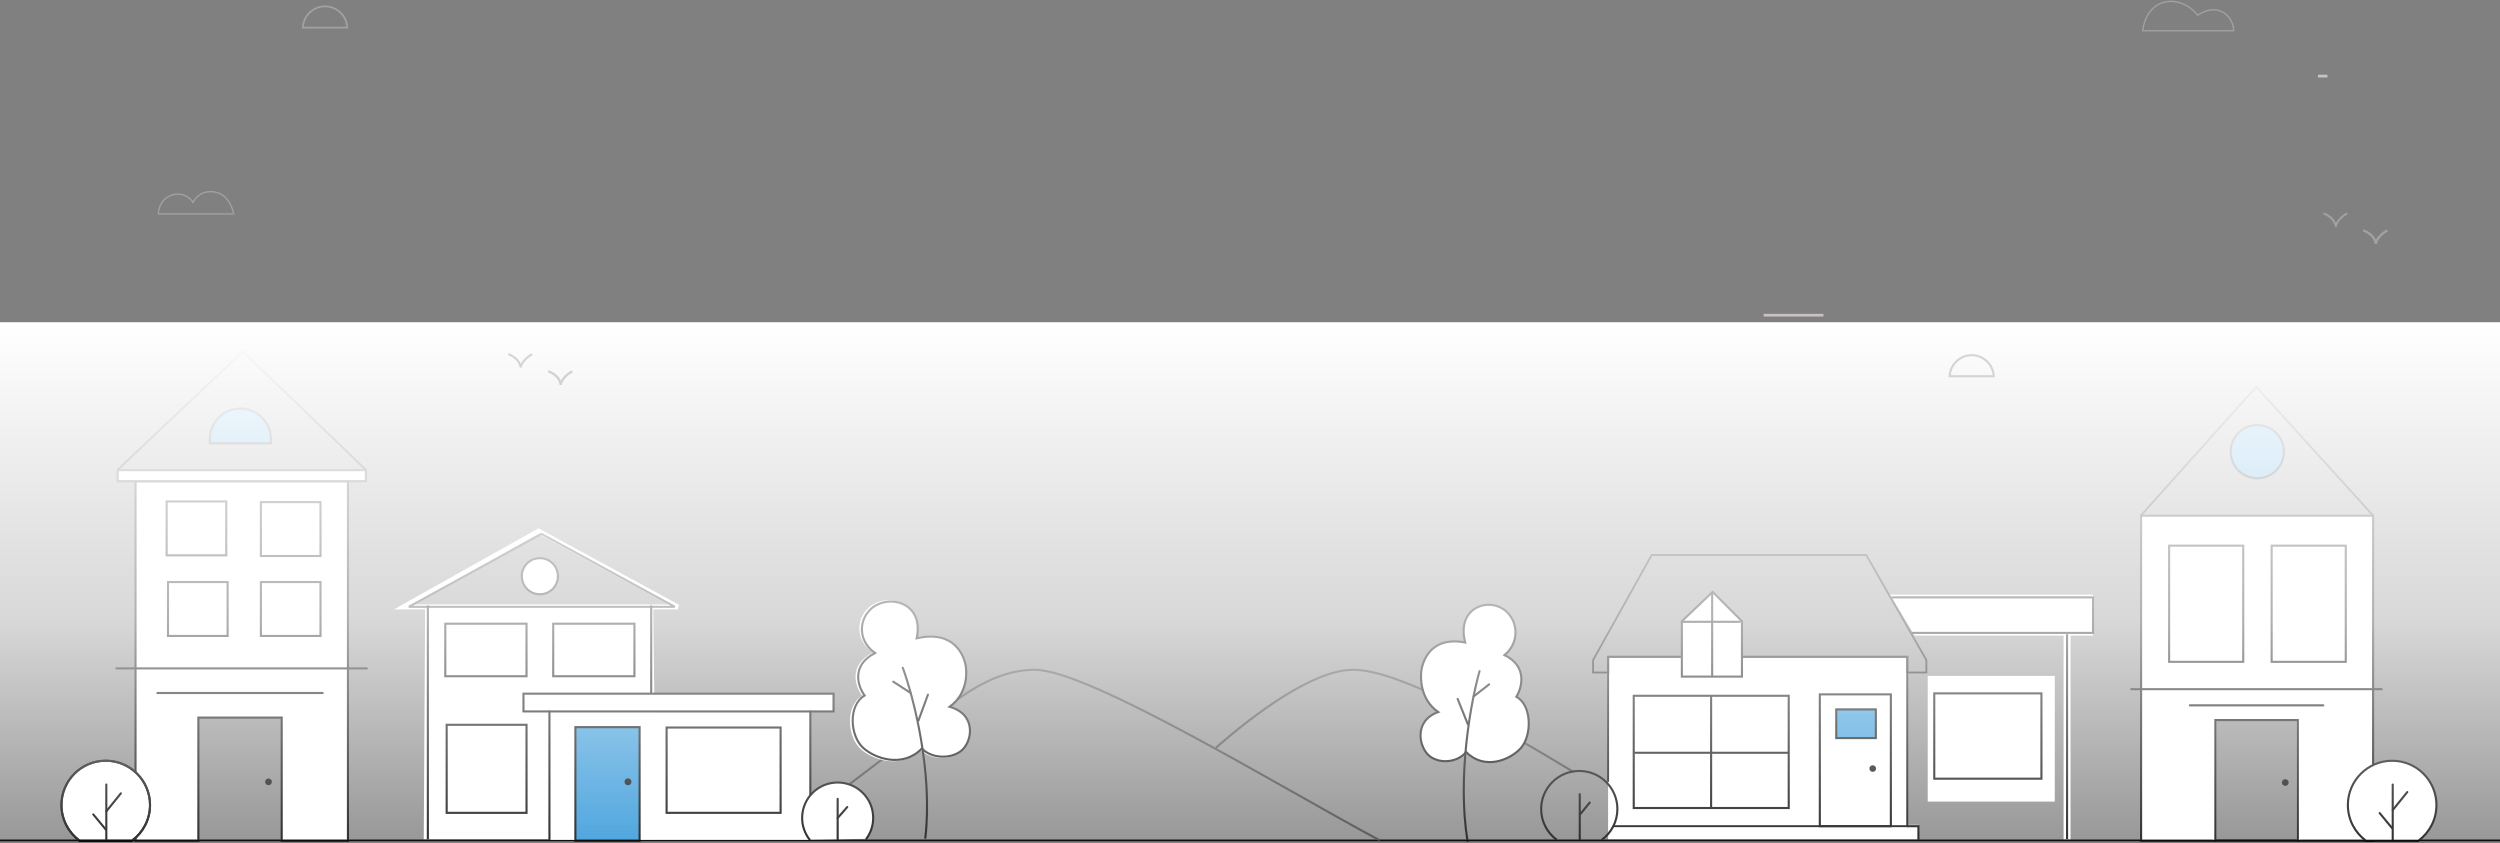 <svg width="1800" height="607" viewBox="0 0 1800 607" fill="none" xmlns="http://www.w3.org/2000/svg">
<rect x="0" y="0" width="1800" height="607" fill="#808080" stroke="none"/>
<path d="M1806 605H-6" stroke="black" stroke-width="1.3"/>
<path d="M993.577 605.166C923.425 567.629 784.086 482.225 744.949 482.225C705.812 482.225 672.947 517.632 650.818 534.843L611.968 564.349" stroke="#343434" stroke-width="1.5"/>
<path d="M1133.24 556.006C1072.34 519.125 1006.04 482.241 974.386 482.241C946.158 482.241 904.881 512.636 875.554 538.303" stroke="#343434" stroke-width="1.5"/>
<path d="M628.328 469.837C610.538 478.986 615.833 494.403 620.704 500.969C608.632 507.958 609.903 530.195 619.433 539.089C627.998 547.083 648.659 554.338 662.637 539.725C668.99 546.714 682.968 547.984 691.227 541.631C699.487 535.277 703.299 514.946 682.968 509.228C696.945 499.063 695.675 482.544 694.404 477.461C693.133 472.378 686.78 452.682 658.825 459.036C663.907 435.528 643.576 427.904 630.234 434.257C616.892 440.611 613.715 459.671 628.328 469.837Z" fill="white"/>
<path d="M630.018 470.181C612.53 479.174 617.735 494.331 622.523 500.785C610.656 507.655 611.905 529.515 621.274 538.259C629.693 546.117 650.004 553.249 663.745 538.884C669.991 545.754 683.731 547.003 691.851 540.757C699.97 534.512 703.717 514.525 683.731 508.904C697.472 498.911 696.223 482.672 694.973 477.675C693.724 472.679 687.479 453.317 659.997 459.563C664.994 436.454 645.008 428.959 631.892 435.204C618.776 441.45 615.653 460.187 630.018 470.181Z" fill="white" stroke="black" stroke-width="1.52" stroke-linecap="round"/>
<path d="M650.004 480.798C657.707 501.825 671.739 555.747 666.243 603.214" stroke="black" stroke-width="1.52" stroke-linecap="round"/>
<path d="M668.116 500.16L661.246 518.897" stroke="black" stroke-width="1.52" stroke-linecap="round"/>
<path d="M643.134 490.792L655.625 498.911" stroke="black" stroke-width="1.52" stroke-linecap="round"/>
<path d="M470.317 436.016L306.091 437.023L305.107 604.199H472.307L470.317 436.016Z" fill="white"/>
<path d="M583.446 512.73H395.1V604.69H583.446V512.73Z" fill="white"/>
<path d="M488.044 436.999H290.354L387.724 382.413L488.044 436.999Z" stroke="white" stroke-width="3.52" stroke-linecap="round"/>
<path d="M485.854 436.914H294.354L389.854 384.414L485.854 436.914Z" stroke="#282828" stroke-width="1.52" stroke-linecap="round"/>
<circle cx="388.707" cy="414.869" r="13.009" fill="white" stroke="black" stroke-width="1.52"/>
<rect x="320.62" y="449.07" width="58.475" height="37.821" stroke="black" stroke-width="1.52"/>
<rect x="398.319" y="449.07" width="58.475" height="37.821" stroke="black" stroke-width="1.52"/>
<path d="M308.058 436.507L308.058 603.707" stroke="black" stroke-width="1.52" stroke-linecap="round"/>
<path d="M468.865 436.507V499.944" stroke="black" stroke-width="1.52" stroke-linecap="round"/>
<path d="M600.166 499.453H376.905V512.239H600.166V499.453Z" fill="white" stroke="black" stroke-width="1.52" stroke-linecap="round"/>
<path d="M460.505 523.55H414.279V605.183H460.505V523.55Z" fill="#2892d7" stroke="black" stroke-width="1.52" stroke-linecap="round"/>
<circle cx="452.145" cy="562.89" r="2.459" fill="black"/>
<path d="M395.592 512.239V604.691" stroke="black" stroke-width="1.52" stroke-linecap="round"/>
<rect x="479.952" y="523.818" width="82.08" height="61.426" stroke="black" stroke-width="1.52"/>
<rect x="1387.97" y="486.667" width="91.468" height="90.484" fill="white"/>
<rect x="1392.67" y="499.23" width="77.162" height="61.426" stroke="black" stroke-width="1.52"/>
<rect x="321.604" y="521.851" width="57.492" height="63.393" stroke="black" stroke-width="1.52"/>
<path d="M583.446 512.239V572.234" stroke="black" stroke-width="1.52" stroke-linecap="round"/>
<path d="M603.116 563.401C588.993 563.401 577.544 574.815 577.544 588.895C577.544 594.791 579.552 600.22 582.924 604.538L623.748 603.959C626.854 599.739 628.688 594.53 628.688 588.895C628.688 574.815 617.239 563.401 603.116 563.401Z" fill="white"/>
<path d="M582.924 604.538C579.552 600.22 577.544 594.791 577.544 588.895C577.544 574.815 588.993 563.401 603.116 563.401C617.239 563.401 628.688 574.815 628.688 588.895C628.688 594.53 626.854 599.739 623.748 603.959" stroke="black" stroke-width="1.52" stroke-linecap="round"/>
<path d="M603.116 575.185V604.69" stroke="black" stroke-width="1.52" stroke-linecap="round"/>
<path d="M603.116 588.954L610.001 581.086" stroke="black" stroke-width="1.52" stroke-linecap="round"/>
<path d="M1373.71 472.897H1157.83V604.198H1381.58V593.871H1373.71V472.897Z" fill="white"/>
<path d="M1147.01 484.208H1157.97V472.868H1373.29V484.208H1386.99V475.23L1343.7 399.625H1189.2L1147.01 475.23V484.208Z" stroke="black" stroke-width="1.3" stroke-linecap="round"/>
<path d="M1161.72 594.855H1373.22V472.897H1157.83V562.398" stroke="black" stroke-width="1.4" stroke-linecap="round"/>
<path d="M1210.94 447.306V487.158H1254.21V447.306L1233.08 426.18L1210.94 447.306Z" fill="white" stroke="black" stroke-width="1.52" stroke-linecap="round"/>
<path d="M1232.75 427.812V486.954M1252.62 447.684H1211.93" stroke="black" stroke-width="1.52" stroke-linecap="round"/>
<rect x="1176.29" y="500.962" width="111.586" height="80.807" stroke="black" stroke-width="1.52"/>
<path d="M1232 501.148V581.11" stroke="black" stroke-width="1.52" stroke-linecap="round"/>
<path d="M1177.5 542H1287.32" stroke="black" stroke-width="1.52" stroke-linecap="round"/>
<path d="M1361.42 499.944H1310.27V594.855H1361.42V499.944Z" stroke="black" stroke-width="1.52" stroke-linecap="round"/>
<path d="M1322.09 531.418V510.764H1350.61V531.418H1322.09Z" fill="#2892d7" stroke="black" stroke-width="1.52" stroke-linecap="round"/>
<circle cx="1348.37" cy="553.366" r="2.366" fill="black"/>
<path d="M1373.22 594.855H1381.26V604.81" stroke="black" stroke-width="1.52" stroke-linecap="round"/>
<path d="M1153.2 604.738C1160.06 599.749 1164.52 591.659 1164.52 582.528C1164.52 567.372 1152.23 555.086 1137.08 555.086C1121.92 555.086 1109.63 567.372 1109.63 582.528C1109.63 591.659 1114.09 599.749 1120.95 604.738" stroke="black" stroke-width="1.52"/>
<path d="M1137.42 571.208V604.825" stroke="black" stroke-width="1.52"/>
<path d="M1137.42 586.645L1144.97 577.383" stroke="black" stroke-width="1.52"/>
<path d="M1083.26 471.682C1099.92 479.754 1095.88 495.031 1091.78 501.661C1103.13 507.899 1103.1 529.631 1094.87 538.752C1087.48 546.949 1069.04 555.001 1055.57 541.423C1050.14 548.536 1037.47 550.438 1029.63 544.638C1021.78 538.839 1017.28 519.205 1035.5 512.667C1022.26 503.424 1022.58 487.264 1023.47 482.25C1024.37 477.236 1029.16 457.739 1054.94 462.604C1049.11 439.935 1067.24 431.539 1079.71 437.098C1092.18 442.656 1096.05 461.081 1083.26 471.682Z" fill="white" stroke="black" stroke-width="1.52" stroke-linecap="round"/>
<path d="M1065.29 483.174C1059.24 504.392 1049.03 558.528 1056.58 605.321" stroke="black" stroke-width="1.52" stroke-linecap="round"/>
<path d="M1049.51 503.244L1056.85 521.488" stroke="black" stroke-width="1.52" stroke-linecap="round"/>
<path d="M1072.17 492.749L1061.02 501.402" stroke="black" stroke-width="1.52" stroke-linecap="round"/>
<path d="M1541.58 371.297V605.215H1594.41V518.173H1654.9V605.215H1708.63V371.297H1541.58Z" fill="white" stroke="black" stroke-width="1.52" stroke-linecap="round"/>
<circle cx="1625.24" cy="325.199" r="19.151" fill="#2892d7" stroke="black" stroke-width="1.52"/>
<rect x="1561.77" y="392.874" width="53.365" height="83.646" fill="white" stroke="black" stroke-width="1.52"/>
<rect x="1635.58" y="392.874" width="53.365" height="83.646" fill="white" stroke="black" stroke-width="1.52"/>
<path d="M1654.9 603.247V517.68H1594.41V603.247" stroke="white" stroke-width="2.52" stroke-linecap="square"/>
<path d="M1654.41 518.443H1595.08V605.214H1654.41V518.443Z" stroke="black" stroke-width="1.52" stroke-linecap="round"/>
<circle cx="1645.4" cy="563.395" r="2.395" fill="black"/>
<path d="M1576.71 507.845H1672.76" stroke="black" stroke-width="1.52" stroke-linecap="round"/>
<path d="M1534.52 496.205H1714.78" stroke="black" stroke-width="1.52" stroke-linecap="round"/>
<path d="M1754.24 579.636C1754.24 562.025 1739.97 547.749 1722.35 547.749C1704.74 547.749 1690.47 562.025 1690.47 579.636C1690.47 590.157 1695.56 599.489 1703.42 605.298H1741.29C1749.15 599.489 1754.24 590.157 1754.24 579.636Z" fill="white" stroke="black" stroke-width="1.52"/>
<path d="M1722.76 564.89V604.882" stroke="black" stroke-width="1.52" stroke-linecap="round"/>
<path d="M1722.76 583.253L1733.24 570.283" stroke="black" stroke-width="1.52" stroke-linecap="round"/>
<path d="M1722.35 596.306L1713.36 585.424" stroke="black" stroke-width="1.52" stroke-linecap="round"/>
<path d="M250.522 346.514H97.583V605.181H142.825V516.664H202.82V605.181H250.522V346.514Z" fill="white" stroke="black" stroke-width="1.52" stroke-linecap="round"/>
<path fill-rule="evenodd" clip-rule="evenodd" d="M84.755 338.511H263.46V346.47H84.755L84.755 338.511Z" fill="white" stroke="#1C1C1C" stroke-width="1.52"/>
<path d="M151.075 316.141C151.075 304.005 160.914 294.166 173.05 294.166C185.186 294.166 195.025 304.005 195.025 316.141V319.201H151.075V316.141Z" fill="#2892d7" stroke="black" stroke-width="1.52"/>
<rect x="187.844" y="361.524" width="42.919" height="38.805" fill="white" stroke="black" stroke-width="1.52"/>
<rect x="187.844" y="419.072" width="42.919" height="38.805" fill="white" stroke="black" stroke-width="1.52"/>
<rect x="119.981" y="361.043" width="42.919" height="38.805" fill="white" stroke="black" stroke-width="1.52"/>
<rect x="120.965" y="419.072" width="42.919" height="38.805" fill="white" stroke="black" stroke-width="1.52"/>
<path d="M83.814 481.257H264.081" stroke="black" stroke-width="1.52" stroke-linecap="round"/>
<path d="M113.32 498.961H232.327" stroke="black" stroke-width="1.52" stroke-linecap="round"/>
<circle cx="193.32" cy="562.917" r="2.395" fill="black"/>
<path d="M108.023 579.603C108.023 561.992 93.747 547.716 76.136 547.716C58.526 547.716 44.249 561.992 44.249 579.603C44.249 590.124 49.344 599.456 57.205 605.264H95.068C102.928 599.456 108.023 590.124 108.023 579.603Z" fill="white" stroke="black" stroke-width="1.52"/>
<path d="M108.023 579.603C108.023 561.992 93.747 547.716 76.136 547.716C58.526 547.716 44.249 561.992 44.249 579.603C44.249 590.124 49.344 599.456 57.205 605.264H95.068C102.928 599.456 108.023 590.124 108.023 579.603Z" stroke="black" stroke-width="1.52"/>
<path d="M76.544 564.832V604.824" stroke="black" stroke-width="1.52" stroke-linecap="round"/>
<path d="M76.544 584.179L87.019 571.209" stroke="black" stroke-width="1.52" stroke-linecap="round"/>
<path d="M76.136 597.233L67.147 586.351" stroke="black" stroke-width="1.52" stroke-linecap="round"/>
<path d="M1506.98 428.146H1360.92L1378.63 457.652H1506.98V428.146Z" fill="white"/>
<path d="M1361.91 430.114H1506.98V455.686H1376.66" stroke="black" stroke-width="1.5"/>
<path d="M1488.29 456.669L1488.29 604.198" stroke="white" stroke-width="5"/>
<path d="M1488.29 456.669L1488.29 604.198" stroke="black" stroke-width="1.5"/>
<path d="M84.797 338.154L174.79 253.079L263.308 338.154" stroke="black" stroke-width="1.3"/>
<path d="M1541.5 371.075L1624.5 278.5L1708.5 371.075" stroke="black" stroke-width="1.3"/>
<rect y="232" width="1800" height="373" fill="url(#paint0_linear_12_34)"/>
<g opacity="0.584">
<path fill-rule="evenodd" clip-rule="evenodd" d="M1269.84 227.924H1312.88V225.968H1269.84V227.924Z" fill="#FFF0EF"/>
<path fill-rule="evenodd" clip-rule="evenodd" d="M1668.92 55.775H1675.76V53.818H1668.92V55.775Z" fill="#FFF0EF"/>
<path d="M394.818 267.351C397.562 268.265 403.189 271.467 403.738 276.957C404.287 272.565 409.456 268.723 411.971 267.351" stroke="#B8B8B8" stroke-width="1.5"/>
<path d="M394.818 267.351C397.562 268.265 403.189 271.467 403.738 276.957C404.287 272.565 409.456 268.723 411.971 267.351" stroke="#B8B8B8" stroke-width="1.5"/>
<path d="M366 255C368.745 255.915 374.371 259.117 374.92 264.606C375.469 260.215 380.638 256.372 383.154 255" stroke="#B8B8B8" stroke-width="1.5"/>
<path d="M168.286 154.003H114C114 150.417 116.054 142.657 124.27 140.31C131.606 138.214 137.475 142.755 138.942 145.689C140.409 143.081 144.811 136.397 155.081 138.353C163.772 140.009 167.145 148.787 168.286 154.003Z" stroke="#B8B8B8"/>
<path d="M1435.49 270.878H1403.77C1404.16 262.457 1411.11 255.75 1419.63 255.75C1428.15 255.75 1435.1 262.457 1435.49 270.878Z" stroke="#B8B8B8" stroke-width="1.5"/>
<path d="M249.977 19.913H218.047C218.388 11.39 225.405 4.585 234.012 4.585C242.619 4.585 249.636 11.39 249.977 19.913Z" stroke="#B8B8B8" stroke-width="1.3"/>
<path d="M1701.65 165.938C1704.39 166.852 1710.02 170.054 1710.57 175.544C1711.12 171.152 1716.28 167.31 1718.8 165.938" stroke="#B8B8B8" stroke-width="1.5"/>
<path d="M1701.65 165.938C1704.39 166.852 1710.02 170.054 1710.57 175.544C1711.12 171.152 1716.28 167.31 1718.8 165.938" stroke="#B8B8B8" stroke-width="1.5"/>
<path d="M1672.83 153.587C1675.57 154.502 1681.2 157.704 1681.75 163.193C1682.3 158.802 1687.47 154.959 1689.98 153.587" stroke="#B8B8B8" stroke-width="1.5"/>
<path d="M1608.27 22.167H1542.74C1545.67 -1.797 1569.15 -5.221 1582.35 10.918C1598 0.648 1608.27 12.875 1608.27 22.167Z" stroke="#B8B8B8"/>
</g>
<defs>
<linearGradient id="paint0_linear_12_34" x1="900" y1="232" x2="900" y2="605" gradientUnits="userSpaceOnUse">
<stop stop-color="white"/>
<stop offset="0.576" stop-color="white" stop-opacity="0.69"/>
<stop offset="1" stop-color="white" stop-opacity="0.19"/>
</linearGradient>
</defs>
</svg>
